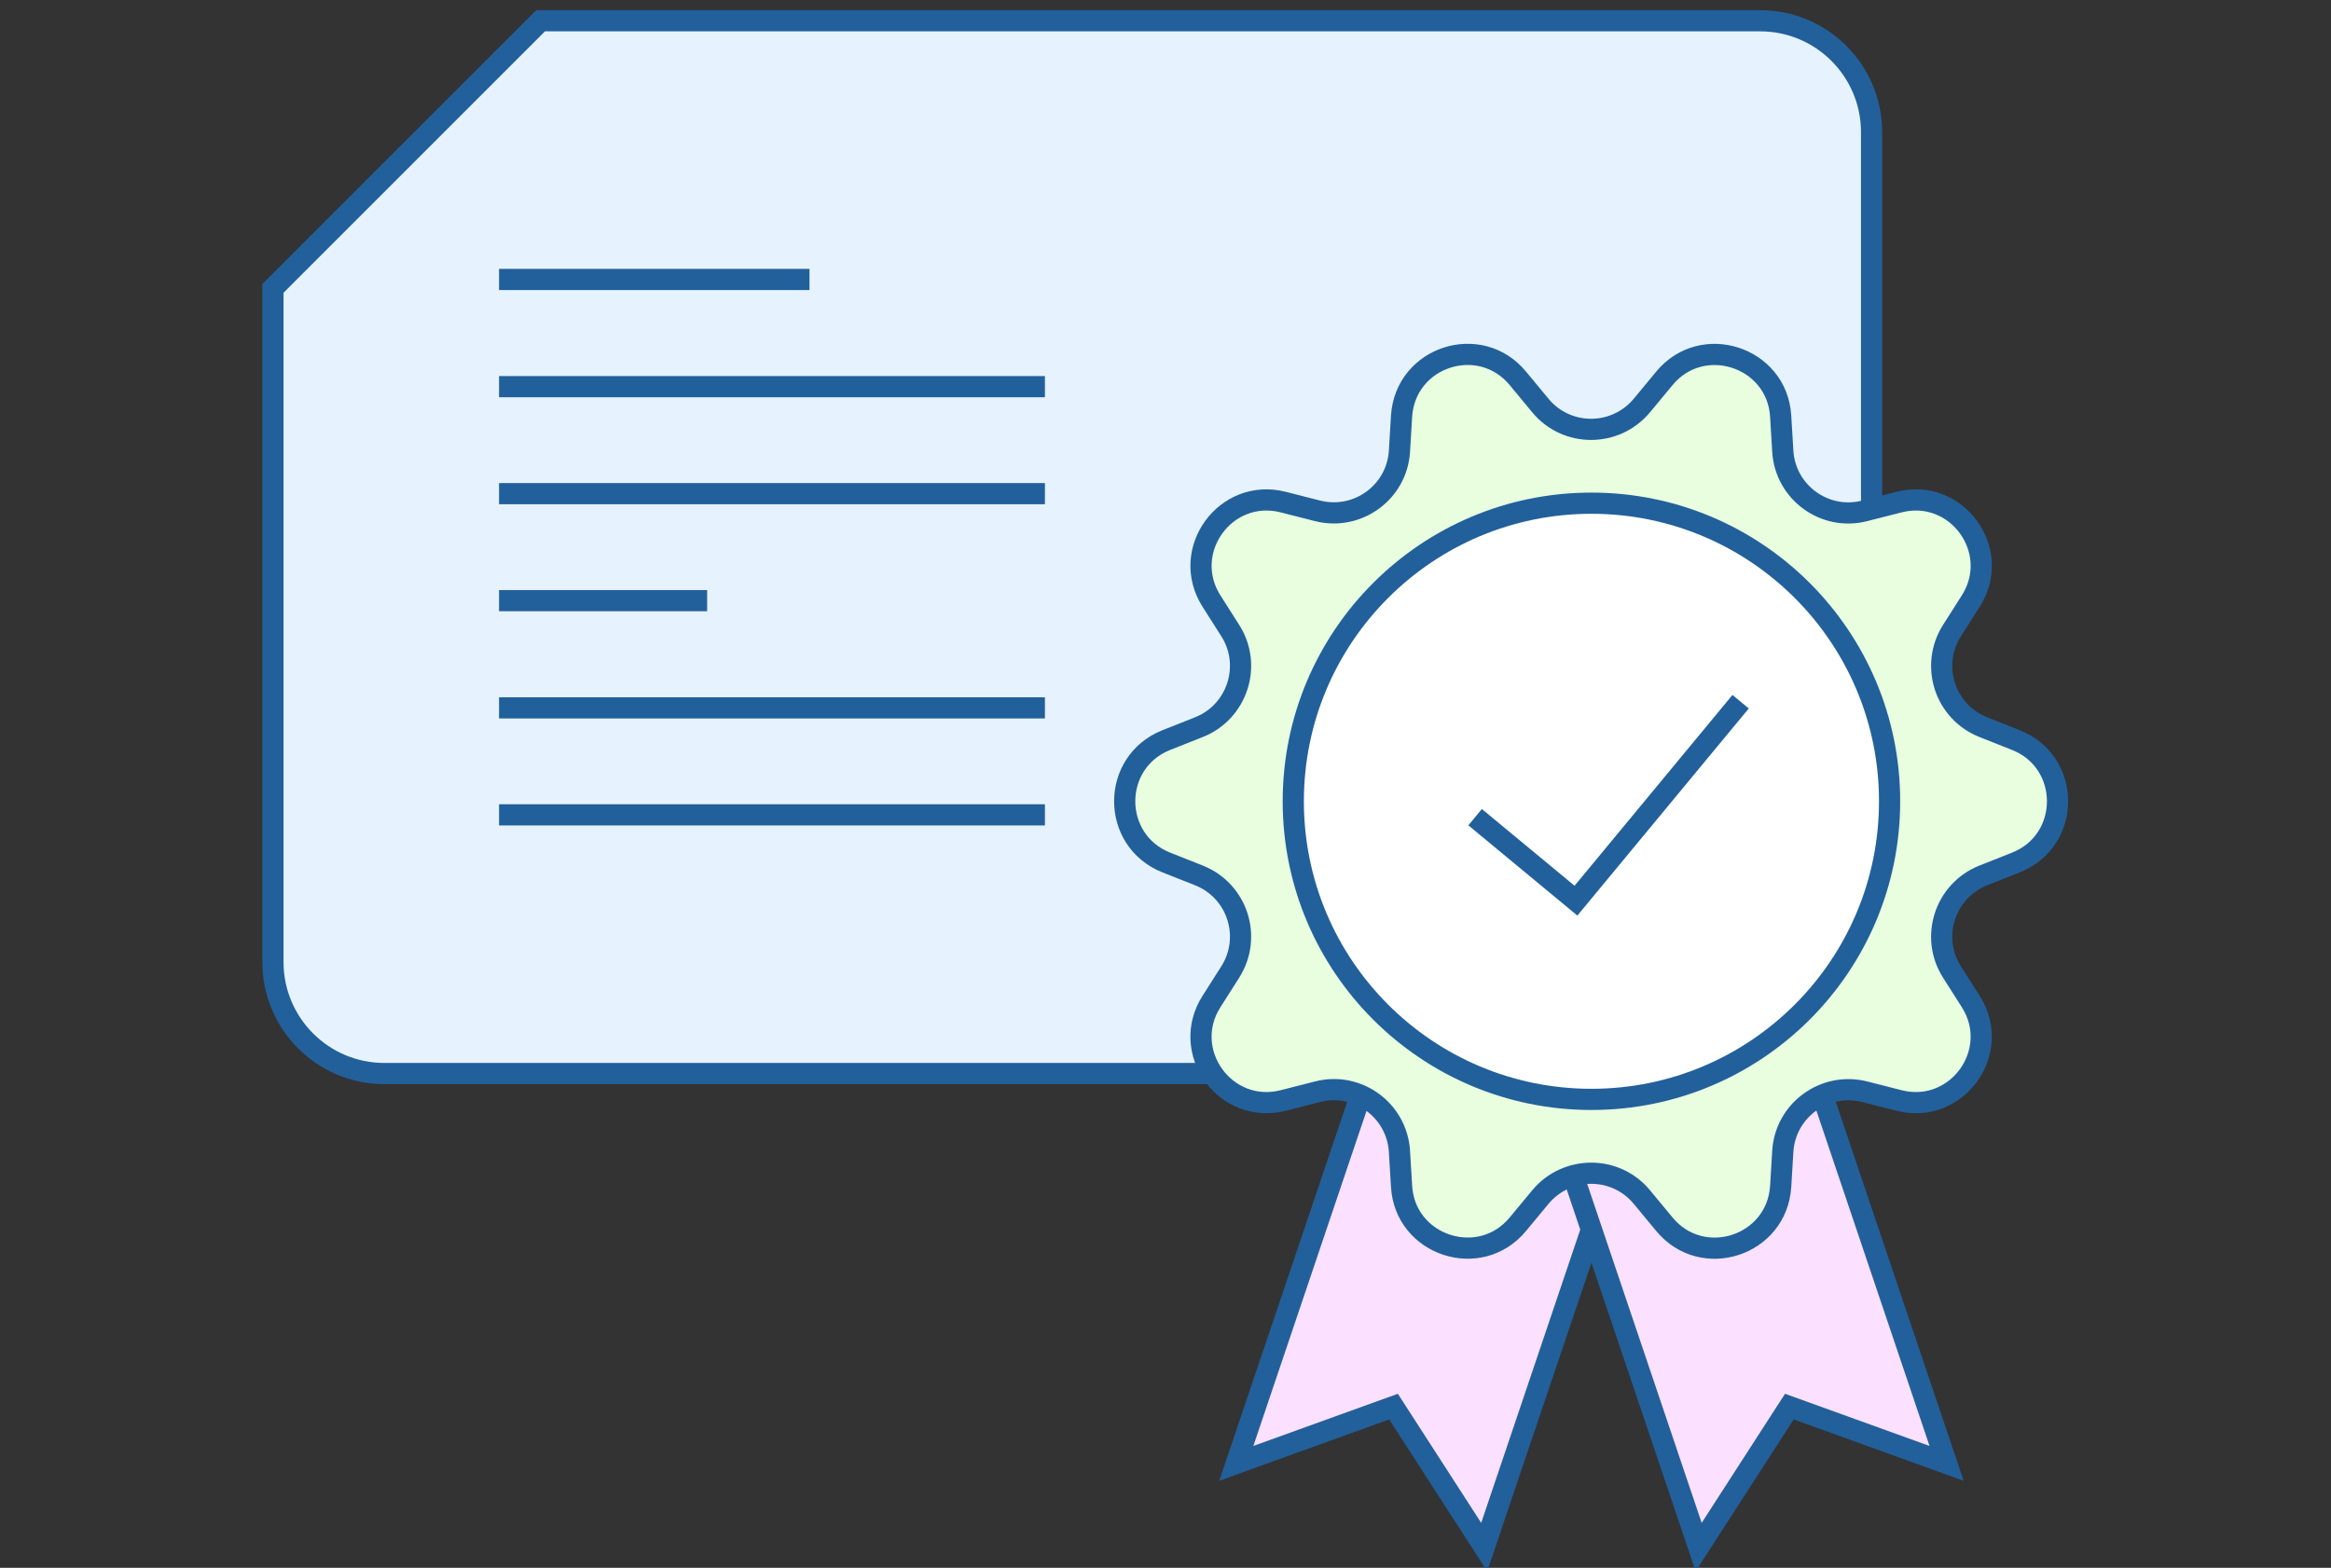 <?xml version="1.0" encoding="UTF-8"?>
<svg id="Layer_1" xmlns="http://www.w3.org/2000/svg" version="1.1" viewBox="0 0 110 74">
  <rect x="0" y="0" width="110" height="74" fill="#333333" stroke="none"/>
  <!-- Generator: Adobe Illustrator 29.3.0, SVG Export Plug-In . SVG Version: 2.1.0 Build 146)  -->
  <defs>
    <style>
      .st0 {
        fill: #e8fedf;
      }

      .st0, .st1, .st2, .st3, .st4 {
        stroke: #22609b;
        stroke-miterlimit: 10;
      }

      .st1 {
        fill: #e6f3ff;
      }

      .st2 {
        fill: #fbe1ff;
      }

      .st3 {
        fill: #fff;
      }

      .st4 {
        fill: none;
      }
    </style>
  </defs>
  <path class="st1" d="M83.06,50.67H18.14c-2.91,0-5.26-2.36-5.26-5.26V13.61c4.93-4.93,7.7-7.7,12.63-12.63h57.55c2.91,0,5.26,2.36,5.26,5.26v39.16c0,2.91-2.36,5.26-5.26,5.26Z"/>
  <g>
    <g>
      <polygon class="st2" points="70.04 73.02 65.76 66.39 58.34 69.07 67.68 41.41 79.38 45.36 70.04 73.02"/>
      <polygon class="st2" points="80.16 73.02 84.44 66.39 91.86 69.07 82.53 41.41 70.82 45.36 80.16 73.02"/>
    </g>
    <path class="st0" d="M55.04,34.93l1.54-.61c1.81-.72,2.52-2.91,1.48-4.55l-.89-1.4c-1.51-2.38.67-5.37,3.39-4.67l1.61.41c1.89.48,3.75-.87,3.87-2.81l.1-1.66c.18-2.81,3.7-3.95,5.49-1.78l1.06,1.28c1.24,1.5,3.54,1.5,4.79,0l1.06-1.28c1.79-2.17,5.32-1.02,5.49,1.78l.1,1.66c.12,1.94,1.98,3.3,3.87,2.81l1.61-.41c2.73-.7,4.9,2.3,3.39,4.67l-.89,1.4c-1.04,1.65-.33,3.83,1.48,4.55l1.54.61c2.62,1.04,2.62,4.74,0,5.78l-1.54.61c-1.81.72-2.52,2.91-1.48,4.55l.89,1.4c1.51,2.38-.67,5.37-3.39,4.67l-1.61-.41c-1.89-.48-3.75.87-3.87,2.81l-.1,1.66c-.18,2.81-3.7,3.95-5.49,1.78l-1.06-1.28c-1.24-1.5-3.54-1.5-4.79,0l-1.06,1.28c-1.79,2.17-5.32,1.02-5.49-1.78l-.1-1.66c-.12-1.94-1.98-3.3-3.87-2.81l-1.61.41c-2.73.7-4.9-2.3-3.39-4.67l.89-1.4c1.04-1.65.33-3.83-1.48-4.55l-1.54-.61c-2.62-1.04-2.62-4.74,0-5.78Z"/>
    <circle class="st3" cx="75.1" cy="37.82" r="14.07"/>
  </g>
  <g>
    <line class="st1" x1="23.55" y1="13.19" x2="38.2" y2="13.19"/>
    <line class="st1" x1="23.55" y1="18.25" x2="49.31" y2="18.25"/>
    <line class="st1" x1="23.55" y1="23.3" x2="49.31" y2="23.3"/>
    <line class="st1" x1="23.55" y1="28.35" x2="33.37" y2="28.35"/>
    <line class="st1" x1="23.55" y1="33.41" x2="49.31" y2="33.41"/>
    <line class="st1" x1="23.55" y1="38.46" x2="49.31" y2="38.46"/>
  </g>
  <polyline class="st4" points="69.61 38.57 74.37 42.51 82.14 33.12"/>
</svg>